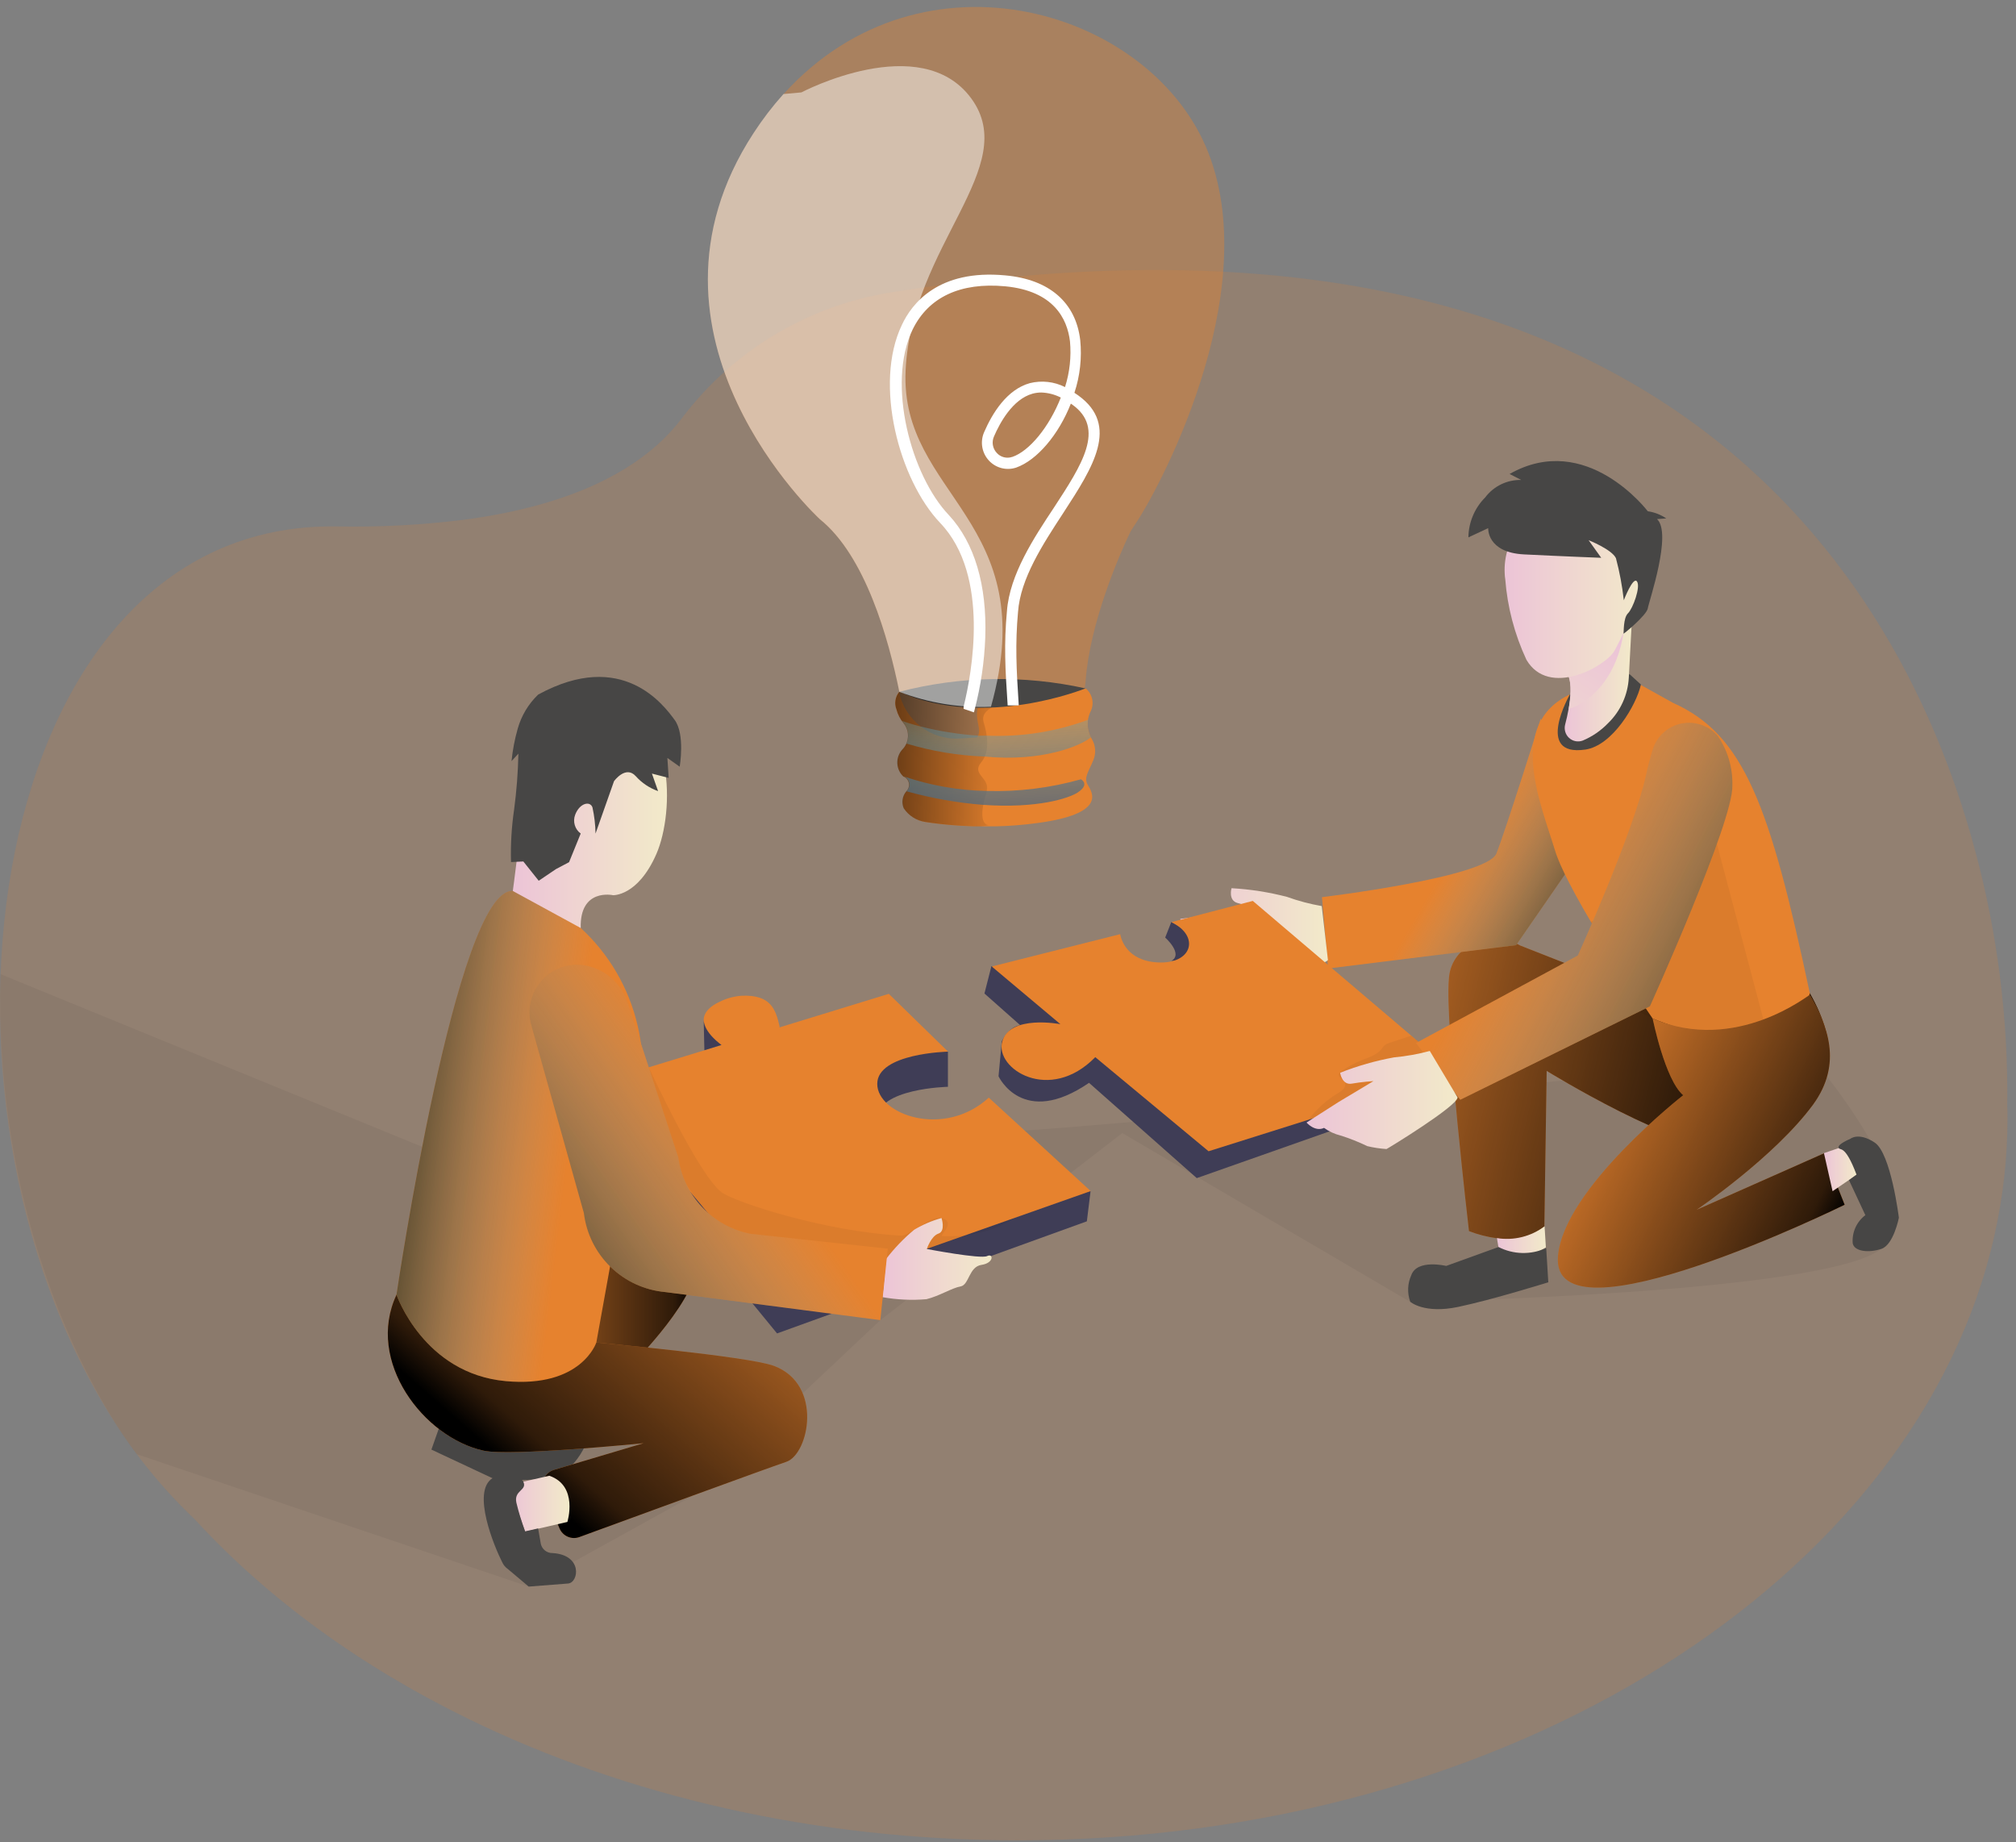 <svg width="220" height="201" viewBox="0 0 220 201" fill="none" xmlns="http://www.w3.org/2000/svg">
<rect x="0" y="0" width="220" height="201" fill="#808080" stroke="none"/>
<g id="problem-solving-monochromatic 1" clip-path="url(#clip0_226_328)">
<path id="Vector" opacity="0.18" d="M219.073 121.975C219.074 126.27 218.599 130.552 217.659 134.743C209.301 172.213 164.753 200.809 111.063 200.809C88.913 200.809 68.322 195.941 51.187 187.595C39.362 181.836 29.181 174.421 21.27 165.799C17.907 162.606 14.946 159.013 12.456 155.101C-10.262 119.838 -1.743 56.917 36.692 57.441C41.277 57.532 45.862 57.297 50.414 56.739C61.214 55.345 67.764 52.079 71.731 48.537C72.705 47.671 73.593 46.712 74.382 45.675C79.903 38.334 88.043 33.408 97.106 31.922C177.275 19.078 206.47 59.054 215.519 92.737C217.978 101.82 219.164 111.199 219.043 120.608C219.067 121.061 219.073 121.518 219.073 121.975Z" fill="#E6822E"/>
<path id="Vector_2" opacity="0.05" d="M57.7 173.123L14.925 158.676C14.925 158.676 -0.816 139.145 0.06 106.298L63.716 132.361C63.716 132.361 91.396 124.405 107.886 123.608C124.376 122.812 197.481 115.134 197.481 115.134C197.481 115.134 211.589 131.313 205.314 136.262C199.039 141.211 153.876 142.044 153.876 142.044L122.468 123.632L96.068 144.047L75.913 163.044L57.7 173.123Z" fill="#000405"/>
<path id="Vector_3" d="M127.825 100.596L127.154 102.303C127.154 102.303 129.169 104.087 127.825 104.853C127.825 104.853 134.819 104.42 127.825 100.596Z" fill="#3F3D56"/>
<path id="Vector_4" d="M47.891 155.87L47.078 158.175L53.743 161.296C53.743 161.296 59.937 162.076 61.842 160.443C62.997 159.425 63.842 158.1 64.277 156.623L47.891 155.87Z" fill="#474645"/>
<path id="Vector_5" d="M65.369 134.246C65.369 134.246 73.223 134.108 75.52 136.961C77.818 139.813 69.561 148.26 69.561 148.26L50.518 149.604L65.369 134.246Z" fill="#E6822E"/>
<path id="Vector_6" d="M65.369 134.246C65.369 134.246 73.223 134.108 75.52 136.961C77.818 139.813 69.561 148.26 69.561 148.26L50.518 149.604L65.369 134.246Z" fill="url(#paint0_linear_226_328)"/>
<path id="Vector_7" d="M65.087 146.493C65.087 146.493 81.587 147.981 84.456 149.039C89.877 151.079 88.265 158.699 85.799 159.512C83.754 160.201 68.194 165.896 63.219 167.721C62.807 167.87 62.353 167.855 61.951 167.679C61.549 167.504 61.23 167.18 61.059 166.776L59.353 162.708C59.259 162.485 59.213 162.245 59.218 162.003C59.224 161.762 59.279 161.524 59.382 161.305C59.485 161.087 59.633 160.892 59.816 160.734C59.999 160.576 60.213 160.459 60.444 160.389L70.233 157.476C70.233 157.476 55.701 158.941 52.765 158.289C46.266 156.865 39.856 148.546 43.269 141.281C46.682 134.017 65.087 146.493 65.087 146.493Z" fill="#E6822E"/>
<path id="Vector_8" d="M65.087 146.493C65.087 146.493 81.587 147.981 84.456 149.039C89.877 151.079 88.265 158.699 85.799 159.512C83.754 160.201 68.194 165.896 63.219 167.721C62.807 167.87 62.353 167.855 61.951 167.679C61.549 167.504 61.23 167.18 61.059 166.776L59.353 162.708C59.259 162.485 59.213 162.245 59.218 162.003C59.224 161.762 59.279 161.524 59.382 161.305C59.485 161.087 59.633 160.892 59.816 160.734C59.999 160.576 60.213 160.459 60.444 160.389L70.233 157.476C70.233 157.476 55.701 158.941 52.765 158.289C46.266 156.865 39.856 148.546 43.269 141.281C46.682 134.017 65.087 146.493 65.087 146.493Z" fill="url(#paint1_linear_226_328)"/>
<path id="Vector_9" d="M108.191 105.424L107.429 108.408L111.339 111.872C111.339 111.872 110.22 111.872 109.323 113.619L108.967 117.439C108.967 117.439 111.594 123.124 118.843 118.155L130.6 128.551L156.677 119.365L157.235 115.81L108.191 105.424Z" fill="#3F3D56"/>
<path id="Vector_10" d="M178.888 108.277L165.915 103.18C165.114 102.731 164.217 102.483 163.3 102.456C162.383 102.429 161.473 102.624 160.648 103.025C159.917 103.371 159.294 103.91 158.847 104.584C158.4 105.258 158.146 106.041 158.111 106.849C157.665 111.754 160.305 134.333 160.305 134.333C161.279 134.71 162.293 134.971 163.328 135.109C164.236 135.29 165.172 135.27 166.071 135.05C166.97 134.83 167.81 134.415 168.532 133.836L168.783 116.851C168.783 116.851 183.406 125.886 188.623 125.134C194.461 124.294 203.853 119.502 197.507 108.391C191.162 97.28 178.888 108.277 178.888 108.277Z" fill="#E6822E"/>
<path id="Vector_11" d="M178.888 108.277L165.915 103.18C165.114 102.731 164.217 102.483 163.3 102.456C162.383 102.429 161.473 102.624 160.648 103.025C159.917 103.371 159.294 103.91 158.847 104.584C158.4 105.258 158.146 106.041 158.111 106.849C157.665 111.754 160.305 134.333 160.305 134.333C161.279 134.71 162.293 134.971 163.328 135.109C164.236 135.29 165.172 135.27 166.071 135.05C166.97 134.83 167.81 134.415 168.532 133.836L168.783 116.851C168.783 116.851 183.406 125.886 188.623 125.134C194.461 124.294 203.853 119.502 197.507 108.391C191.162 97.28 178.888 108.277 178.888 108.277Z" fill="url(#paint2_linear_226_328)"/>
<path id="Vector_12" d="M168.139 78.4C168.139 78.4 164.329 90.53 163.301 93.13C162.273 95.731 144.262 97.895 144.262 97.895L144.934 105.68L165.444 103.133L171.612 94.212L168.139 78.4Z" fill="#E6822E"/>
<path id="Vector_13" opacity="0.61" d="M168.139 78.4C168.139 78.4 164.329 90.53 163.301 93.13C162.273 95.731 144.262 97.895 144.262 97.895L144.934 105.68L165.444 103.133L171.612 94.212L168.139 78.4Z" fill="url(#paint3_linear_226_328)"/>
<path id="Vector_14" d="M178.397 74.375L182.573 76.694C190.329 80.158 193.147 87.869 197.514 108.445C197.514 108.445 193.846 116.65 180.342 111.133C180.342 111.133 171.179 97.74 169.667 92.72C168.155 87.701 164.349 79.062 171.346 75.759C178.344 72.457 178.397 74.375 178.397 74.375Z" fill="#E6822E"/>
<path id="Vector_15" opacity="0.05" d="M187.349 92.042L192.435 111.237C192.435 111.237 187.245 114.402 180.309 111.123C173.372 107.843 175.828 104.581 173.59 100.596L180.386 96.9L187.349 92.042Z" fill="#000405"/>
<path id="Vector_16" d="M177.81 73.545C177.548 74.11 177.179 74.619 176.721 75.041C176.263 75.463 175.727 75.791 175.143 76.006C174.558 76.22 173.937 76.318 173.315 76.292C172.693 76.267 172.083 76.119 171.518 75.857L171.323 75.763C171.323 75.763 167.4 82.607 173.003 81.79C175.972 81.357 178.572 76.935 179.069 74.694L177.81 73.545Z" fill="#474645"/>
<path id="Vector_17" d="M178.062 68.055C178.062 68.132 177.883 71.509 177.746 73.942C177.645 75.824 176.838 77.599 175.485 78.911C174.701 79.726 173.759 80.372 172.717 80.809C172.466 80.903 172.193 80.925 171.93 80.874C171.667 80.822 171.423 80.699 171.226 80.517C171.027 80.335 170.883 80.101 170.809 79.842C170.734 79.583 170.732 79.309 170.802 79.049C170.937 78.541 171.071 77.957 171.179 77.345C171.4 76.075 171.515 74.701 171.155 73.73C171.145 73.694 171.132 73.658 171.118 73.623C170.917 73.122 171.118 72.574 171.592 72.023C172.243 71.251 173.386 70.468 174.528 69.806C175.672 69.157 176.852 68.573 178.062 68.055Z" fill="url(#paint4_linear_226_328)"/>
<path id="Vector_18" d="M171.928 77.087C171.695 77.205 171.447 77.292 171.192 77.345C171.414 76.075 171.528 74.701 171.168 73.73L171.605 72.023L171.941 70.753L174.554 69.806L177.198 68.848C176.54 73.545 174.03 76.102 171.928 77.087Z" fill="url(#paint5_linear_226_328)"/>
<path id="Vector_19" d="M171.259 54.676C169.272 54.795 167.414 55.697 166.091 57.185C164.769 58.673 164.09 60.624 164.205 62.612C164.205 62.804 164.235 62.995 164.262 63.187C164.497 66.236 165.28 69.218 166.573 71.99C169.022 76.169 175.203 72.729 176.18 71.009C177.158 69.288 180.853 61.503 179.304 59.289C178.28 57.784 175.27 54.518 171.259 54.676Z" fill="url(#paint6_linear_226_328)"/>
<path id="Vector_20" d="M164.736 51.719L166.006 52.371C165.248 52.353 164.497 52.516 163.815 52.846C163.132 53.176 162.539 53.664 162.082 54.269C160.922 55.429 160.262 56.997 160.241 58.637L162.401 57.629C162.401 57.629 162.237 60.29 166.321 60.495C170.406 60.7 174.736 60.865 174.736 60.865L173.359 58.943C173.359 58.943 175.895 59.951 176.342 60.905C176.742 62.411 177.03 63.946 177.202 65.495C177.202 65.495 178.209 62.867 178.636 63.442C179.062 64.016 178.192 66.399 177.658 66.919C177.124 67.44 177.215 69.009 177.165 69.137C177.114 69.265 179.704 67.121 179.818 66.385C179.933 65.649 182.506 58.194 180.826 56.641L181.834 56.568C181.23 56.157 180.541 55.89 179.818 55.788C179.818 55.788 173.137 46.955 164.736 51.719Z" fill="#474645"/>
<path id="Vector_21" d="M144.238 98.869C142.945 98.643 141.674 98.306 140.439 97.861C138.46 97.347 136.434 97.031 134.393 96.917C134.393 96.917 134 98.261 135.064 98.537C136.129 98.812 137.349 99.262 137.349 99.262L132.908 99.709L128.796 100.27C128.796 100.27 129.189 101.614 130.294 101.614C130.614 102.193 131.044 102.703 131.561 103.116C132.343 103.823 133.068 104.591 133.731 105.411C134.289 105.852 134.883 106.244 135.508 106.584C135.736 106.584 144.393 105.576 144.913 104.749L144.238 98.869Z" fill="url(#paint7_linear_226_328)"/>
<path id="Vector_22" d="M180.349 111.133C180.349 111.133 181.693 117.822 183.685 119.506C183.685 119.506 170.624 129.7 170.016 137.075C169.166 147.269 201.303 131.46 201.303 131.46L199.08 125.829L185.146 132.008C185.146 132.008 193.624 126.276 197.85 120.541C201.162 115.991 199.362 111.805 197.514 108.552C197.481 108.445 189.483 115.057 180.349 111.133Z" fill="#E6822E"/>
<path id="Vector_23" d="M180.349 111.133C180.349 111.133 181.693 117.822 183.685 119.506C183.685 119.506 170.624 129.7 170.016 137.075C169.166 147.269 201.303 131.46 201.303 131.46L199.08 125.829L185.146 132.008C185.146 132.008 193.624 126.276 197.85 120.541C201.162 115.991 199.362 111.805 197.514 108.552C197.481 108.445 189.483 115.057 180.349 111.133Z" fill="url(#paint8_linear_226_328)"/>
<path id="Vector_24" d="M199.043 125.826L201.454 124.996L202.647 128.158L199.983 129.979L199.043 125.826Z" fill="url(#paint9_linear_226_328)"/>
<path id="Vector_25" d="M163.587 136.5L163.358 135.099C164.267 135.243 165.194 135.203 166.087 134.982C166.98 134.761 167.819 134.363 168.555 133.812L168.696 136.107C167.94 136.581 167.08 136.865 166.19 136.933C165.3 137.002 164.407 136.853 163.587 136.5Z" fill="url(#paint10_linear_226_328)"/>
<path id="Vector_26" d="M163.53 136.07L157.819 138.133C157.819 138.133 154.645 137.357 154.01 139.141C153.594 140.057 153.553 141.099 153.896 142.044C153.896 142.044 155.394 143.388 159.126 142.605C162.858 141.823 168.962 139.917 168.962 139.917L168.733 136.185C167.913 136.558 167.019 136.742 166.118 136.722C165.217 136.703 164.333 136.48 163.53 136.07Z" fill="#474645"/>
<path id="Vector_27" d="M201.911 124.27C201.911 124.27 200.477 124.858 200.642 125.238C200.806 125.617 201.313 124.781 202.597 128.171L201.774 128.772L203.561 132.593C203.091 132.947 202.718 133.414 202.477 133.951C202.236 134.488 202.134 135.077 202.18 135.664C202.358 136.594 204.007 136.722 205.328 136.265C206.648 135.808 207.219 132.875 207.219 132.875C207.219 132.875 206.355 125.843 204.578 124.67C202.802 123.497 201.911 124.27 201.911 124.27Z" fill="#474645"/>
<path id="Vector_28" d="M158.847 117.123L131.887 125.621L119.525 115.353C114.543 120.446 108.547 116.626 109.37 113.653C110.193 110.679 115.719 111.754 115.719 111.754L108.228 105.461L122.242 101.933C122.33 102.427 122.914 104.823 126.317 105.014C130.123 105.233 130.986 102.135 127.825 100.619L136.714 98.304L158.847 117.123Z" fill="#E6822E"/>
<path id="Vector_29" opacity="0.05" d="M151.645 113.787C151.461 113.837 151.287 113.918 151.131 114.029C150.987 114.167 150.859 114.32 150.748 114.486C150.251 115.104 149.442 115.35 148.706 115.642C147.875 115.97 147.085 116.397 146.355 116.912C146.245 116.974 146.159 117.071 146.109 117.187C145.998 117.547 146.556 117.725 146.744 118.051C146.8 118.173 146.818 118.309 146.798 118.442C146.778 118.575 146.719 118.7 146.63 118.8C146.449 118.998 146.234 119.162 145.995 119.284C144.716 120.065 143.598 121.085 142.703 122.288C146.767 120.173 151.004 118.408 155.367 117.013C155.707 116.928 156.026 116.775 156.304 116.562C156.442 116.454 156.543 116.306 156.594 116.139C156.645 115.971 156.644 115.792 156.59 115.625C156.516 115.46 156.775 115.417 156.64 115.289C155.985 114.704 154.883 113.727 154.007 113.011C154.02 113.018 152.334 113.559 151.645 113.787Z" fill="#000405"/>
<path id="Vector_30" d="M187.467 80.326C186.988 79.762 186.367 79.336 185.669 79.094C184.97 78.851 184.219 78.8 183.494 78.946C182.769 79.091 182.096 79.429 181.545 79.922C180.995 80.416 180.586 81.049 180.362 81.754C180.121 82.53 179.865 83.46 179.613 84.606C178.27 90.799 172.186 104.265 172.186 104.265L154.517 113.811L159.354 120.003L180.047 109.809C180.047 109.809 189.21 89.562 189.046 85.701C189.1 83.788 188.547 81.906 187.467 80.326Z" fill="#E6822E"/>
<path id="Vector_31" opacity="0.61" d="M187.467 80.326C186.988 79.762 186.367 79.336 185.669 79.094C184.97 78.851 184.219 78.8 183.494 78.946C182.769 79.091 182.096 79.429 181.545 79.922C180.995 80.416 180.586 81.049 180.362 81.754C180.121 82.53 179.865 83.46 179.613 84.606C178.27 90.799 172.186 104.265 172.186 104.265L154.517 113.811L159.354 120.003L180.047 109.809C180.047 109.809 189.21 89.562 189.046 85.701C189.1 83.788 188.547 81.906 187.467 80.326Z" fill="url(#paint11_linear_226_328)"/>
<path id="Vector_32" d="M156.029 114.677C154.752 115.021 153.449 115.255 152.132 115.376C150.119 115.742 148.147 116.304 146.244 117.056C146.244 117.056 146.445 118.434 147.513 118.242C148.582 118.051 149.885 117.964 149.885 117.964L146.079 120.245L142.575 122.486C142.575 122.486 143.489 123.544 144.49 123.071C145.028 123.461 145.636 123.742 146.281 123.901C147.282 124.212 148.258 124.6 149.2 125.06C149.891 125.226 150.596 125.333 151.306 125.379C151.511 125.288 159.012 120.702 159.062 119.748L156.029 114.677Z" fill="url(#paint12_linear_226_328)"/>
<path id="Vector_33" d="M96.995 112.218L103.445 114.765V118.588C103.445 118.588 95.719 118.753 95.719 122.103C95.719 125.453 103.005 128.08 107.889 123.608L119.008 129.992L118.605 133.265L84.798 145.498L65.429 121.861V118.041L96.995 112.218Z" fill="#3F3D56"/>
<path id="Vector_34" d="M96.995 108.445L103.458 114.751C103.458 114.751 95.732 114.919 95.732 118.269C95.732 121.619 103.018 124.247 107.902 119.771L119.021 129.965L85.154 141.906L65.429 118.105L78.718 114.039C78.718 114.039 74.492 111.197 78.554 109.298C79.304 108.93 80.118 108.709 80.952 108.65C84.14 108.522 84.647 110.165 85.067 111.963V112.104L96.995 108.445Z" fill="#E6822E"/>
<path id="Vector_35" opacity="0.05" d="M70.801 116.462C70.801 116.462 76.175 128.148 78.731 130.086C80.156 131.168 90.001 134.38 98.362 134.834C99.145 134.877 101.591 132.609 102.746 132.909C104.426 133.349 102.44 134.857 102.83 134.877C107.869 135.116 110.66 132.909 110.66 132.909L84.123 142.491L66.343 116.989L70.801 116.462Z" fill="#000405"/>
<path id="Vector_36" d="M96.693 137.381C97.593 136.202 98.623 135.13 99.763 134.182C100.696 133.625 101.699 133.197 102.746 132.908C102.746 132.908 103.216 134.336 102.41 134.605C101.604 134.874 101.14 136.285 101.14 136.285C101.14 136.285 107.006 137.407 107.714 137.061C108.423 136.715 108.49 137.814 107.106 138.019C105.722 138.224 105.763 140.21 104.822 140.371C103.882 140.532 102.487 141.429 101.103 141.762C99.499 141.9 97.884 141.825 96.3 141.54L96.693 137.381Z" fill="url(#paint13_linear_226_328)"/>
<path id="Vector_37" d="M69.783 120.423C70.543 116.286 70.038 112.015 68.333 108.169C66.628 104.324 63.803 101.083 60.226 98.869C58.953 97.996 57.493 97.434 55.963 97.226C49.819 96.87 43.269 141.275 43.269 141.275C43.269 141.275 46.229 149.876 55.187 150.703C63.464 151.469 65.077 146.486 65.077 146.486L69.783 120.423Z" fill="#E6822E"/>
<path id="Vector_38" opacity="0.61" d="M69.783 120.423C70.543 116.286 70.038 112.015 68.333 108.169C66.628 104.324 63.803 101.083 60.226 98.869C58.953 97.996 57.493 97.434 55.963 97.226C49.819 96.87 43.269 141.275 43.269 141.275C43.269 141.275 46.229 149.876 55.187 150.703C63.464 151.469 65.077 146.486 65.077 146.486L69.783 120.423Z" fill="url(#paint14_linear_226_328)"/>
<path id="Vector_39" d="M55.963 97.219C55.963 97.219 56.864 90.519 57.233 86.162C57.602 81.804 59.033 75.968 66.346 76.73C73.659 77.493 73.656 88.557 71.624 93.194C69.591 97.831 66.891 97.68 66.891 97.68C66.891 97.68 63.249 96.876 63.373 101.261L55.963 97.219Z" fill="url(#paint15_linear_226_328)"/>
<path id="Vector_40" d="M58.728 75.79C57.663 76.811 56.891 78.101 56.494 79.522C56.165 80.676 55.94 81.857 55.822 83.05L56.571 82.237C56.529 84.283 56.372 86.324 56.101 88.352C55.825 90.243 55.712 92.154 55.765 94.064L57.109 94L58.788 96.104L60.679 94.827L62.1 94.078L63.37 90.953C63.061 90.726 62.834 90.404 62.724 90.037C62.615 89.669 62.628 89.276 62.762 88.917C63.233 87.643 64.385 87.348 64.653 88.1C64.859 89.038 64.972 89.993 64.989 90.953L67.005 85.241C67.005 85.241 68.275 83.467 69.38 84.693C70.041 85.433 70.879 85.994 71.815 86.323L71.143 84.411L72.971 84.882L72.829 82.704L74.173 83.659C74.173 83.659 74.781 80.131 73.626 78.561C72.47 76.992 67.945 70.756 58.728 75.79Z" fill="#474645"/>
<path id="Vector_41" d="M96.881 136.248L81.919 134.629C79.897 134.24 78.048 133.227 76.632 131.732C75.215 130.237 74.302 128.336 74.022 126.296L68.49 109.412C68.155 108.353 67.53 107.409 66.687 106.686C65.843 105.963 64.814 105.491 63.716 105.323C62.85 105.194 61.965 105.286 61.144 105.592C60.323 105.897 59.593 106.406 59.023 107.071C58.452 107.736 58.06 108.535 57.882 109.392C57.704 110.25 57.746 111.139 58.006 111.976L63.716 132.361C63.985 134.599 65.014 136.677 66.632 138.247C68.249 139.817 70.356 140.784 72.601 140.986L96.068 144.047L96.881 136.248Z" fill="#E6822E"/>
<path id="Vector_42" opacity="0.61" d="M96.881 136.248L81.919 134.629C79.897 134.24 78.048 133.227 76.632 131.732C75.215 130.237 74.302 128.336 74.022 126.296L68.49 109.412C68.155 108.353 67.53 107.409 66.687 106.686C65.843 105.963 64.814 105.491 63.716 105.323C62.85 105.194 61.965 105.286 61.144 105.592C60.323 105.897 59.593 106.406 59.023 107.071C58.452 107.736 58.06 108.535 57.882 109.392C57.704 110.25 57.746 111.139 58.006 111.976L63.716 132.361C63.985 134.599 65.014 136.677 66.632 138.247C68.249 139.817 70.356 140.784 72.601 140.986L96.068 144.047L96.881 136.248Z" fill="url(#paint16_linear_226_328)"/>
<path id="Vector_43" d="M59.947 161.028L55.544 162.036L57.307 167.133L61.916 166.068C61.916 166.068 63.149 162.127 59.947 161.028Z" fill="url(#paint17_linear_226_328)"/>
<path id="Vector_44" d="M53.743 161.296C53.743 161.296 56.625 160.685 57.102 161.666C57.579 162.647 56.047 162.583 56.353 163.974C56.609 165.032 56.926 166.075 57.304 167.096L58.724 166.776L59.017 168.456C59.08 168.745 59.24 169.003 59.472 169.187C59.703 169.371 59.991 169.469 60.286 169.464C63.612 169.656 63.169 172.673 62 172.787L57.697 173.123L55.422 171.208C55.15 171.019 54.935 170.759 54.801 170.456C53.971 168.826 51.422 162.761 53.743 161.296Z" fill="#474645"/>
<path id="Vector_45" opacity="0.4" d="M123.751 57.391C123.531 57.709 123.34 58.046 123.18 58.399C122.216 60.462 118.954 67.84 118.477 74.234C118.382 75.79 117.72 77.257 116.615 78.356C115.51 79.456 114.04 80.111 112.484 80.198L106.66 80.534L104.755 80.635C103.225 80.725 101.714 80.259 100.501 79.322C99.287 78.385 98.454 77.041 98.154 75.538C96.962 69.651 94.422 60.657 89.488 56.682C89.488 56.682 67.73 36.754 82.239 14.532C83.214 13.03 84.304 11.607 85.5 10.274C100.727 -6.586 125.86 1.095 131.9 16.756C137.94 32.416 126.153 54.014 123.751 57.391Z" fill="#E6822E"/>
<path id="Vector_46" d="M119.31 82.95C118.803 84.223 118.218 84.835 118.726 85.678C119.233 86.521 120.694 88.789 113.28 89.797C111.745 90.009 110.198 90.133 108.648 90.167H106.223L104.802 90.103C103.179 90.002 101.869 89.838 100.996 89.697C100.521 89.627 100.067 89.458 99.662 89.201C99.256 88.944 98.91 88.605 98.645 88.205C98.515 87.904 98.471 87.573 98.519 87.249C98.566 86.925 98.703 86.621 98.913 86.37C99.008 86.282 99.084 86.177 99.138 86.06C99.192 85.942 99.222 85.816 99.226 85.687C99.231 85.558 99.21 85.429 99.165 85.308C99.12 85.188 99.052 85.077 98.964 84.983C98.863 84.878 98.742 84.795 98.608 84.741C98.207 84.364 97.969 83.845 97.945 83.295C97.921 82.745 98.113 82.208 98.48 81.797C98.662 81.609 98.812 81.394 98.927 81.159C99.085 80.796 99.142 80.396 99.091 80.003C99.039 79.61 98.881 79.238 98.635 78.928L98.43 78.676C98.147 78.293 97.94 77.86 97.822 77.399C97.698 77.083 97.661 76.739 97.715 76.403C97.769 76.068 97.911 75.753 98.127 75.491C98.427 76.993 99.26 78.337 100.473 79.273C101.685 80.209 103.196 80.675 104.725 80.584L106.629 80.47C106.684 80.396 106.727 80.315 106.757 80.228C107.093 79.415 106.337 78.471 106.72 77.204L108.151 77.141C111.669 76.93 115.144 76.252 118.484 75.124C118.849 75.427 119.098 75.845 119.191 76.309C119.283 76.774 119.212 77.256 118.991 77.675C118.859 77.957 118.77 78.257 118.726 78.565C118.639 79.211 118.749 79.868 119.041 80.45C119.075 80.521 119.113 80.589 119.156 80.655C119.359 80.999 119.479 81.385 119.506 81.784C119.533 82.183 119.466 82.582 119.31 82.95Z" fill="#E6822E"/>
<path id="Vector_47" d="M98.141 75.484C104.786 73.761 111.744 73.635 118.447 75.114C118.447 75.114 107.442 79.623 98.141 75.484Z" fill="#474645"/>
<path id="Vector_48" d="M107.886 90.046C107.333 90.154 106.768 90.193 106.206 90.16L104.782 90.096C103.159 89.995 101.853 89.831 100.976 89.69C100.501 89.62 100.046 89.451 99.641 89.194C99.236 88.937 98.89 88.598 98.624 88.198C98.494 87.898 98.449 87.567 98.496 87.243C98.543 86.919 98.679 86.614 98.89 86.363C99.009 86.249 99.098 86.107 99.15 85.95C99.201 85.793 99.214 85.626 99.185 85.463C99.155 85.3 99.084 85.148 98.979 85.021C98.874 84.893 98.738 84.794 98.584 84.734C98.183 84.357 97.945 83.838 97.922 83.287C97.899 82.737 98.092 82.2 98.46 81.79C98.834 81.416 99.057 80.915 99.085 80.386C99.112 79.857 98.944 79.337 98.611 78.924C98.238 78.484 97.969 77.965 97.825 77.406C97.702 77.089 97.665 76.746 97.718 76.411C97.771 76.075 97.912 75.76 98.127 75.497C101.311 76.717 104.711 77.271 108.117 77.127L108.282 77.204C108.282 77.204 107.012 77.688 107.341 78.797C107.671 79.906 108.154 81.905 107.063 83.205C105.971 84.505 108.07 84.861 107.674 86.326V86.468C107.512 86.904 107.389 87.354 107.304 87.811C107.076 88.964 107.183 89.945 107.886 90.046Z" fill="url(#paint18_linear_226_328)"/>
<path id="Vector_49" opacity="0.49" d="M108.141 77.114C104.731 77.261 101.327 76.707 98.141 75.484C96.958 69.634 94.419 60.64 89.484 56.668C89.484 56.668 67.727 36.741 82.235 14.518C83.21 13.017 84.301 11.593 85.497 10.261L87.452 10.083C87.452 10.083 100.465 3.225 105.984 10.731C111.503 18.238 99.457 26.721 98.826 40.43C98.194 54.138 113.872 56.675 108.141 77.114Z" fill="white"/>
<path id="Vector_50" d="M117.597 86.478C116.656 87.089 113.28 88.238 107.264 87.822C104.444 87.597 101.652 87.102 98.927 86.343C99.021 86.255 99.097 86.15 99.151 86.033C99.205 85.915 99.235 85.789 99.24 85.66C99.244 85.531 99.224 85.402 99.178 85.281C99.133 85.161 99.065 85.05 98.977 84.956C98.877 84.851 98.755 84.768 98.621 84.714C101.543 85.715 104.603 86.252 107.691 86.306C111.157 86.403 114.619 85.974 117.956 85.033C117.956 85.033 119.004 85.56 117.597 86.478Z" fill="url(#paint19_linear_226_328)"/>
<path id="Vector_51" d="M119.031 80.463C117.903 81.407 113.636 83.151 107.469 82.553C104.573 82.448 101.702 81.973 98.927 81.139C99.085 80.776 99.142 80.377 99.091 79.984C99.039 79.592 98.881 79.221 98.635 78.911L98.43 78.656C98.836 78.81 99.521 79.025 100.445 79.267C102.527 79.794 104.652 80.131 106.794 80.275H107.781C111.511 80.425 115.234 79.836 118.736 78.541C118.634 79.197 118.737 79.869 119.031 80.463Z" fill="url(#paint20_linear_226_328)"/>
<path id="Vector_52" d="M76.79 111.237L76.867 114.597L78.732 114.022C78.732 114.022 76.79 112.675 76.79 111.237Z" fill="#3F3D56"/>
<path id="Vector_53" d="M117.654 43.138L117.248 42.862C117.86 41.01 118.076 39.049 117.882 37.107C117.399 32.994 114.496 30.484 109.72 30.051C102.397 29.355 99.498 33.135 98.423 35.447C95.319 41.908 98.127 52.371 102.602 57.065C108.117 62.824 105.988 73.683 105.208 76.888C105.182 76.967 105.165 77.048 105.158 77.13V77.345L106.283 77.728L106.364 77.412C107.032 74.847 107.419 72.216 107.519 69.567C107.718 63.855 106.35 59.235 103.552 56.211C99.421 51.88 96.737 41.881 99.588 35.964C101.319 32.42 104.809 30.787 109.689 31.24C115 31.744 116.468 34.792 116.764 37.248C116.918 38.931 116.734 40.627 116.223 42.237C115.037 41.638 113.676 41.486 112.387 41.807C109.871 42.499 108.282 45.107 107.392 47.163C107.169 47.674 107.101 48.239 107.194 48.789C107.288 49.339 107.54 49.849 107.919 50.258C108.29 50.657 108.767 50.942 109.295 51.077C109.823 51.212 110.379 51.193 110.895 51.02C113.163 50.217 115.528 47.435 116.858 44.042L116.989 44.132C120.684 46.733 118.047 50.741 115.014 55.388C112.854 58.644 110.173 62.696 109.884 66.688C109.548 70.263 109.703 73.088 109.945 76.687L109.962 76.972H111.171L111.154 76.636C110.919 73.045 110.778 70.252 111.094 66.778C111.352 63.123 113.821 59.363 115.998 56.026L116.095 55.875C119.246 51.027 122.226 46.424 117.654 43.138ZM110.452 49.858C110.16 49.958 109.845 49.969 109.546 49.891C109.247 49.813 108.978 49.648 108.772 49.417C108.551 49.182 108.404 48.887 108.35 48.568C108.296 48.249 108.338 47.922 108.47 47.627C109.108 46.145 110.506 43.561 112.679 42.956C112.99 42.872 113.311 42.829 113.633 42.829C114.375 42.854 115.102 43.042 115.763 43.38C114.496 46.582 112.343 49.226 110.452 49.864V49.858Z" fill="white"/>
</g>
<defs>
<linearGradient id="paint0_linear_226_328" x1="50.518" y1="141.923" x2="75.923" y2="141.923" gradientUnits="userSpaceOnUse">
<stop stop-opacity="0"/>
<stop offset="0.91" stop-opacity="0.8"/>
<stop offset="1"/>
</linearGradient>
<linearGradient id="paint1_linear_226_328" x1="85.893" y1="126.068" x2="55.965" y2="160.261" gradientUnits="userSpaceOnUse">
<stop stop-opacity="0"/>
<stop offset="0.91" stop-opacity="0.8"/>
<stop offset="1"/>
</linearGradient>
<linearGradient id="paint2_linear_226_328" x1="139.676" y1="110.676" x2="187.918" y2="121.796" gradientUnits="userSpaceOnUse">
<stop stop-opacity="0"/>
<stop offset="0.91" stop-opacity="0.8"/>
<stop offset="1"/>
</linearGradient>
<linearGradient id="paint3_linear_226_328" x1="178.733" y1="104.964" x2="158.458" y2="93.165" gradientUnits="userSpaceOnUse">
<stop offset="0.36" stop-color="#00272E"/>
<stop offset="1" stop-color="#69B9EB" stop-opacity="0"/>
</linearGradient>
<linearGradient id="paint4_linear_226_328" x1="170.765" y1="74.479" x2="178.075" y2="74.479" gradientUnits="userSpaceOnUse">
<stop stop-color="#ECC4D7"/>
<stop offset="0.42" stop-color="#EFD4D1"/>
<stop offset="1" stop-color="#F2EAC9"/>
</linearGradient>
<linearGradient id="paint5_linear_226_328" x1="175.572" y1="69.181" x2="162.679" y2="90.628" gradientUnits="userSpaceOnUse">
<stop stop-color="#ECC4D7"/>
<stop offset="0.42" stop-color="#EFD4D1"/>
<stop offset="1" stop-color="#F2EAC9"/>
</linearGradient>
<linearGradient id="paint6_linear_226_328" x1="164.185" y1="64.326" x2="179.667" y2="64.326" gradientUnits="userSpaceOnUse">
<stop stop-color="#ECC4D7"/>
<stop offset="0.42" stop-color="#EFD4D1"/>
<stop offset="1" stop-color="#F2EAC9"/>
</linearGradient>
<linearGradient id="paint7_linear_226_328" x1="128.779" y1="101.749" x2="144.897" y2="101.749" gradientUnits="userSpaceOnUse">
<stop stop-color="#ECC4D7"/>
<stop offset="0.42" stop-color="#EFD4D1"/>
<stop offset="1" stop-color="#F2EAC9"/>
</linearGradient>
<linearGradient id="paint8_linear_226_328" x1="170.45" y1="117.554" x2="201.242" y2="132.261" gradientUnits="userSpaceOnUse">
<stop stop-opacity="0"/>
<stop offset="0.91" stop-opacity="0.8"/>
<stop offset="1"/>
</linearGradient>
<linearGradient id="paint9_linear_226_328" x1="199.043" y1="127.489" x2="202.647" y2="127.489" gradientUnits="userSpaceOnUse">
<stop stop-color="#ECC4D7"/>
<stop offset="0.42" stop-color="#EFD4D1"/>
<stop offset="1" stop-color="#F2EAC9"/>
</linearGradient>
<linearGradient id="paint10_linear_226_328" x1="163.352" y1="135.391" x2="168.696" y2="135.391" gradientUnits="userSpaceOnUse">
<stop stop-color="#ECC4D7"/>
<stop offset="0.42" stop-color="#EFD4D1"/>
<stop offset="1" stop-color="#F2EAC9"/>
</linearGradient>
<linearGradient id="paint11_linear_226_328" x1="202.818" y1="115.202" x2="165.609" y2="95.96" gradientUnits="userSpaceOnUse">
<stop offset="0.36" stop-color="#00272E"/>
<stop offset="1" stop-color="#69B9EB" stop-opacity="0"/>
</linearGradient>
<linearGradient id="paint12_linear_226_328" x1="142.575" y1="120.03" x2="159.062" y2="120.03" gradientUnits="userSpaceOnUse">
<stop stop-color="#ECC4D7"/>
<stop offset="0.42" stop-color="#EFD4D1"/>
<stop offset="1" stop-color="#F2EAC9"/>
</linearGradient>
<linearGradient id="paint13_linear_226_328" x1="96.3" y1="137.37" x2="108.208" y2="137.37" gradientUnits="userSpaceOnUse">
<stop stop-color="#ECC4D7"/>
<stop offset="0.42" stop-color="#EFD4D1"/>
<stop offset="1" stop-color="#F2EAC9"/>
</linearGradient>
<linearGradient id="paint14_linear_226_328" x1="34.431" y1="121.421" x2="62.144" y2="124.756" gradientUnits="userSpaceOnUse">
<stop offset="0.36" stop-color="#00272E"/>
<stop offset="1" stop-color="#69B9EB" stop-opacity="0"/>
</linearGradient>
<linearGradient id="paint15_linear_226_328" x1="55.963" y1="88.96" x2="72.786" y2="88.96" gradientUnits="userSpaceOnUse">
<stop stop-color="#ECC4D7"/>
<stop offset="0.42" stop-color="#EFD4D1"/>
<stop offset="1" stop-color="#F2EAC9"/>
</linearGradient>
<linearGradient id="paint16_linear_226_328" x1="46.692" y1="147.044" x2="81.424" y2="122.756" gradientUnits="userSpaceOnUse">
<stop offset="0.36" stop-color="#00272E"/>
<stop offset="1" stop-color="#69B9EB" stop-opacity="0"/>
</linearGradient>
<linearGradient id="paint17_linear_226_328" x1="55.544" y1="164.082" x2="62.144" y2="164.082" gradientUnits="userSpaceOnUse">
<stop stop-color="#ECC4D7"/>
<stop offset="0.42" stop-color="#EFD4D1"/>
<stop offset="1" stop-color="#F2EAC9"/>
</linearGradient>
<linearGradient id="paint18_linear_226_328" x1="109.921" y1="83.111" x2="89.618" y2="82.372" gradientUnits="userSpaceOnUse">
<stop stop-opacity="0"/>
<stop offset="0.91" stop-opacity="0.8"/>
<stop offset="1"/>
</linearGradient>
<linearGradient id="paint19_linear_226_328" x1="107.711" y1="73.888" x2="109.993" y2="107.427" gradientUnits="userSpaceOnUse">
<stop stop-color="#68E1FD" stop-opacity="0"/>
<stop offset="0.02" stop-color="#66DAF6" stop-opacity="0.04"/>
<stop offset="0.18" stop-color="#58A1BC" stop-opacity="0.39"/>
<stop offset="0.35" stop-color="#4D758F" stop-opacity="0.66"/>
<stop offset="0.53" stop-color="#45566F" stop-opacity="0.85"/>
<stop offset="0.73" stop-color="#40435C" stop-opacity="0.96"/>
<stop offset="0.99" stop-color="#3F3D56"/>
</linearGradient>
<linearGradient id="paint20_linear_226_328" x1="108.342" y1="73.848" x2="110.624" y2="107.383" gradientUnits="userSpaceOnUse">
<stop stop-color="#68E1FD" stop-opacity="0"/>
<stop offset="0.02" stop-color="#66DAF6" stop-opacity="0.04"/>
<stop offset="0.18" stop-color="#58A1BC" stop-opacity="0.39"/>
<stop offset="0.35" stop-color="#4D758F" stop-opacity="0.66"/>
<stop offset="0.53" stop-color="#45566F" stop-opacity="0.85"/>
<stop offset="0.73" stop-color="#40435C" stop-opacity="0.96"/>
<stop offset="0.99" stop-color="#3F3D56"/>
</linearGradient>
<clipPath id="clip0_226_328">
<rect width="219.073" height="200.047" fill="white" transform="translate(0 0.762)"/>
</clipPath>
</defs>
</svg>
